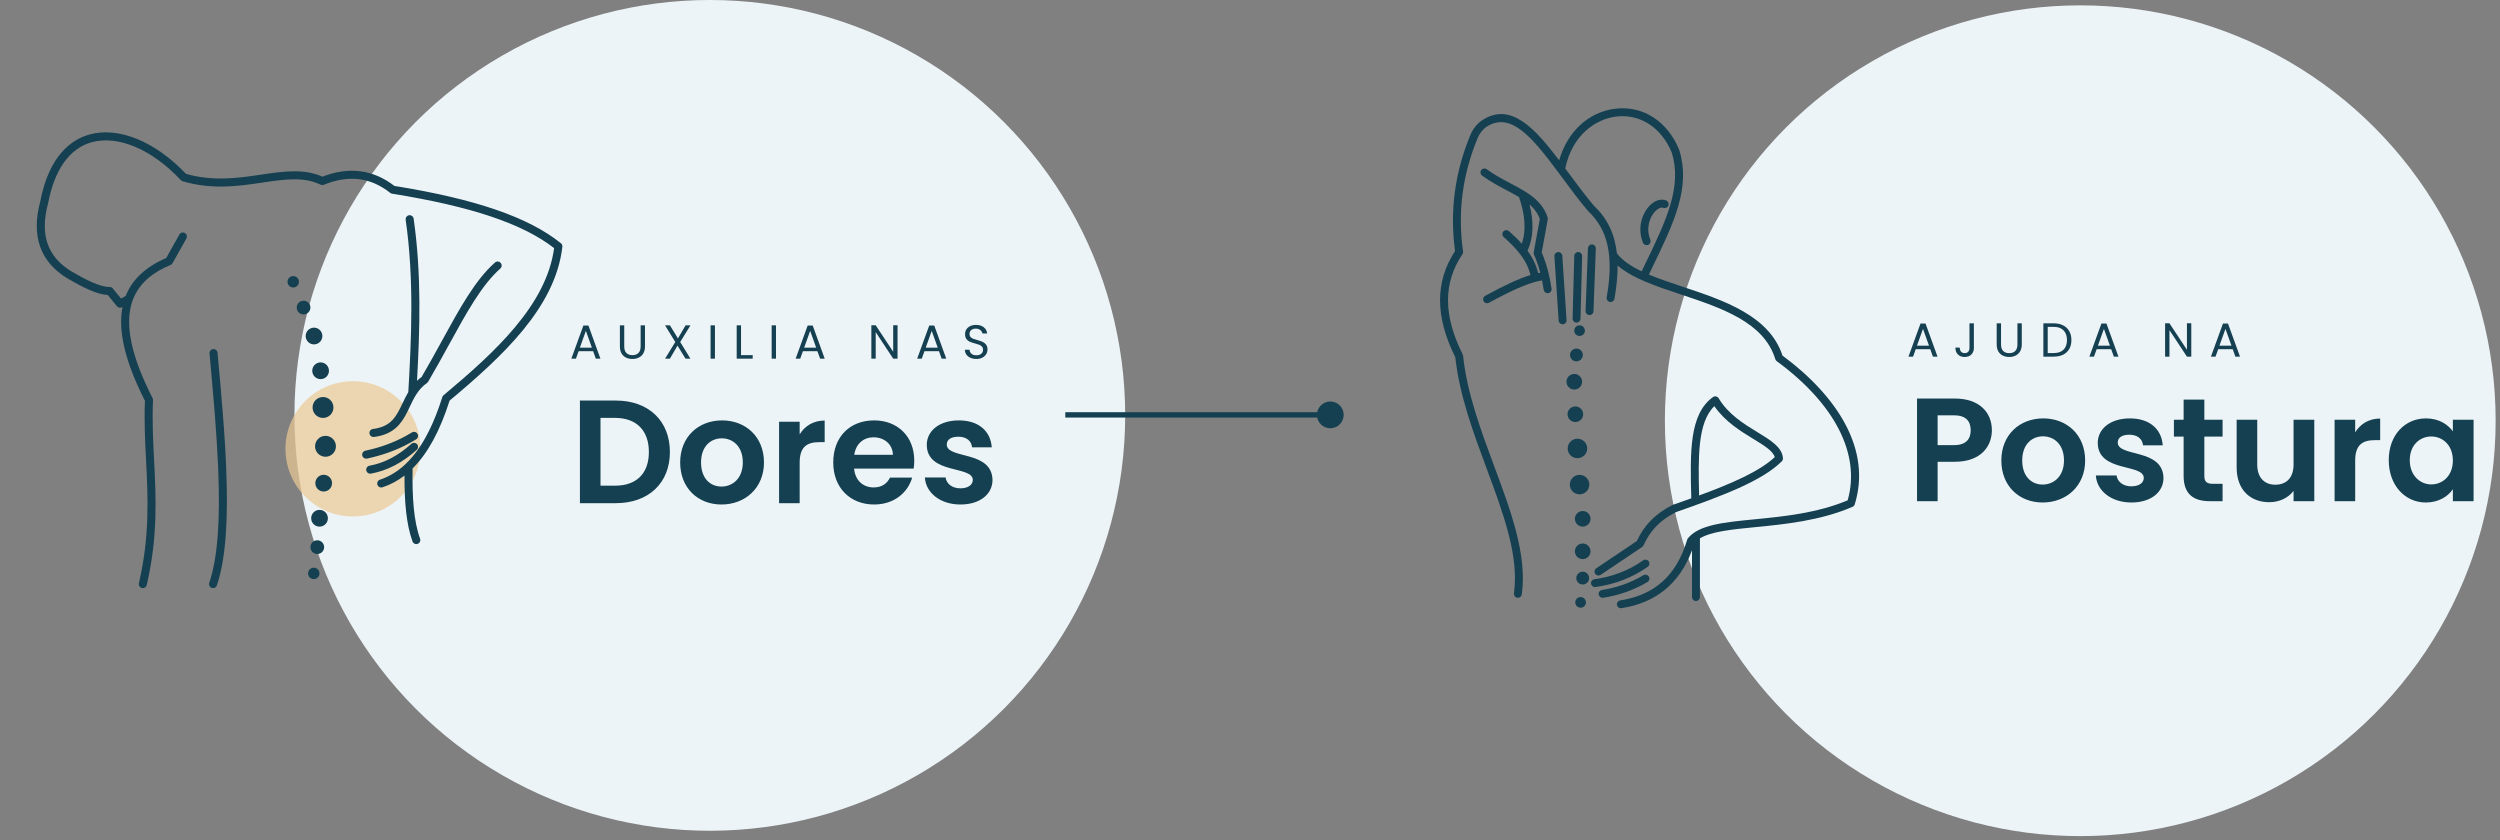 <?xml version="1.0" encoding="UTF-8"?> <svg xmlns="http://www.w3.org/2000/svg" width="467" height="157" viewBox="0 0 467 157" fill="none"><rect x="0" y="0" width="467" height="157" fill="#808080" stroke="none"/><circle cx="132.593" cy="77.593" r="77.593" fill="#EDF4F7"></circle><g clip-path="url(#clip0_6_1454)"><path opacity="0.71" d="M65.935 96.479C72.899 96.479 78.544 90.822 78.544 83.843C78.544 76.864 72.899 71.207 65.935 71.207C58.971 71.207 53.326 76.864 53.326 83.843C53.326 90.822 58.971 96.479 65.935 96.479Z" fill="#EBC996"></path><path d="M75.194 75.323C74.037 77.764 73.124 79.695 69.664 80.132C69.251 80.185 68.961 80.562 69.014 80.972C69.061 81.352 69.384 81.632 69.758 81.632C69.789 81.632 69.82 81.632 69.852 81.627C73.536 81.161 74.962 79.167 76.048 77.016C76.223 76.671 76.387 76.32 76.552 75.972C76.928 75.179 77.293 74.407 77.75 73.693C78.26 72.887 78.884 72.154 79.758 71.542C79.847 71.481 79.92 71.4 79.978 71.306C81.343 68.985 82.607 66.68 83.832 64.453C87.135 58.426 89.986 53.224 93.456 50.168C93.77 49.893 93.798 49.417 93.524 49.106C93.25 48.794 92.775 48.763 92.464 49.038C88.795 52.267 85.884 57.579 82.513 63.728C81.32 65.903 80.09 68.15 78.766 70.406C78.45 70.636 78.163 70.88 77.899 71.136C78.429 61.595 78.756 51.16 77.267 40.844C77.207 40.434 76.826 40.148 76.416 40.206C76.004 40.266 75.722 40.648 75.779 41.062C77.361 52.023 76.86 63.186 76.272 73.237C75.857 73.939 75.518 74.653 75.197 75.331L75.194 75.323Z" fill="#144051"></path><path d="M104.778 45.44C98.76 40.588 88.871 37.181 73.672 34.729C69.698 31.665 65.181 31.084 60.233 33C56.723 31.445 52.856 32.016 48.77 32.623C44.597 33.243 39.874 33.942 34.738 32.476C28.973 26.379 22.04 23.574 16.604 25.155C13.366 26.094 9.162 29.027 7.514 37.66C5.804 44.071 7.491 48.886 12.551 51.974C15.648 53.779 18.144 55.009 20.131 55.103L21.852 57.212C22.082 57.495 22.481 57.571 22.797 57.396L22.883 57.346C22.001 61.821 23.382 67.585 27.074 74.873C26.915 78.699 27.103 82.396 27.283 85.971C27.638 92.905 28.001 100.075 25.949 108.943C25.855 109.349 26.105 109.752 26.51 109.846C26.568 109.859 26.625 109.867 26.68 109.867C27.022 109.867 27.33 109.631 27.411 109.283C29.51 100.211 29.14 92.934 28.782 85.895C28.591 82.127 28.409 78.563 28.581 74.742C28.586 74.611 28.557 74.483 28.5 74.365C24.505 66.531 23.259 60.625 24.698 56.333C24.73 56.239 24.763 56.145 24.797 56.053C24.936 55.684 25.092 55.323 25.27 54.978C26.479 52.62 28.646 50.82 31.858 49.496C32.014 49.43 32.145 49.315 32.226 49.166L34.819 44.547C35.023 44.186 34.895 43.726 34.532 43.522C34.171 43.318 33.712 43.446 33.508 43.809L31.043 48.203C27.239 49.825 24.695 52.204 23.476 55.287L22.609 55.771L21.064 53.876C20.917 53.693 20.69 53.591 20.46 53.599C18.666 53.651 15.833 52.147 13.311 50.678C8.841 47.947 7.42 43.807 8.974 38.026C8.979 38.008 8.982 37.99 8.987 37.971C10.173 31.715 12.953 27.782 17.021 26.599C21.956 25.168 28.377 27.868 33.782 33.654C33.874 33.751 33.989 33.824 34.119 33.861C39.647 35.493 44.611 34.758 48.989 34.109C53.133 33.494 56.71 32.966 59.885 34.494C60.076 34.585 60.295 34.593 60.491 34.515C65.149 32.62 69.207 33.117 72.897 36.03C72.998 36.108 73.116 36.161 73.244 36.182C88.004 38.55 97.642 41.784 103.509 46.35C102.071 56.972 92.527 65.746 82.861 73.826C82.748 73.918 82.667 74.041 82.623 74.177C81.129 78.934 79.312 82.598 77.134 85.217C76.638 85.816 76.121 86.358 75.586 86.847C74.184 88.135 72.651 89.048 70.977 89.603C70.583 89.734 70.372 90.16 70.5 90.553C70.604 90.869 70.897 91.068 71.212 91.068C71.291 91.068 71.369 91.055 71.45 91.029C72.92 90.542 74.288 89.812 75.56 88.836C75.539 93.74 75.897 97.95 77.059 101.148C77.171 101.454 77.458 101.642 77.764 101.642C77.85 101.642 77.936 101.627 78.02 101.595C78.411 101.454 78.612 101.02 78.469 100.63C77.275 97.348 76.98 92.829 77.072 87.507C79.894 84.709 82.179 80.51 83.986 74.834C93.955 66.492 103.749 57.398 105.05 46.102C105.079 45.845 104.974 45.592 104.773 45.429L104.778 45.44Z" fill="#144051"></path><path d="M42.166 85.471C42.07 83.532 41.942 81.548 41.795 79.541C41.736 78.704 41.673 77.864 41.605 77.021C41.32 73.402 40.986 69.726 40.654 66.073L40.639 65.89C40.6 65.476 40.234 65.17 39.822 65.207C39.409 65.246 39.103 65.61 39.14 66.026L39.156 66.209C39.448 69.438 39.743 72.691 40.004 75.899C40.054 76.503 40.101 77.102 40.148 77.702C40.388 80.813 40.594 83.874 40.725 86.824C40.746 87.302 40.767 87.776 40.782 88.247C41.093 96.547 40.782 103.877 39.09 108.87C38.957 109.262 39.169 109.691 39.56 109.825C39.639 109.854 39.72 109.867 39.801 109.867C40.114 109.867 40.406 109.668 40.511 109.354C42.312 104.029 42.608 96.26 42.255 87.522C42.226 86.845 42.195 86.162 42.161 85.471H42.166Z" fill="#144051"></path><path d="M75.714 83.186C76.236 82.924 76.75 82.644 77.257 82.346C77.416 82.252 77.576 82.158 77.735 82.061C78.087 81.841 78.2 81.378 77.983 81.025C77.842 80.792 77.596 80.666 77.343 80.666C77.309 80.666 77.275 80.666 77.239 80.674C77.205 80.679 77.171 80.687 77.137 80.695C77.072 80.713 77.009 80.74 76.949 80.776C76.57 81.009 76.186 81.231 75.8 81.443C73.515 82.692 71.029 83.594 68.243 84.191C67.839 84.277 67.58 84.678 67.666 85.083C67.742 85.439 68.053 85.68 68.4 85.68C68.452 85.68 68.504 85.675 68.557 85.664C71.165 85.104 73.528 84.29 75.714 83.189V83.186Z" fill="#144051"></path><path d="M77.899 82.966C77.623 82.658 77.147 82.632 76.839 82.909C74.359 85.144 71.802 86.481 69.019 86.994C68.612 87.07 68.34 87.462 68.416 87.87C68.484 88.234 68.8 88.488 69.155 88.488C69.199 88.488 69.246 88.483 69.29 88.475C72.353 87.91 75.152 86.457 77.844 84.029C78.153 83.751 78.179 83.275 77.902 82.966H77.899Z" fill="#144051"></path><path d="M58.58 106.046C57.992 106.067 57.53 106.559 57.551 107.151C57.572 107.739 58.063 108.203 58.653 108.182C59.24 108.161 59.702 107.669 59.681 107.077C59.661 106.489 59.17 106.025 58.58 106.046Z" fill="#144051"></path><path d="M59.227 100.925C58.52 100.949 57.969 101.543 57.992 102.249C58.016 102.956 58.608 103.511 59.313 103.487C60.018 103.464 60.572 102.87 60.548 102.163C60.525 101.456 59.932 100.902 59.227 100.925Z" fill="#144051"></path><path d="M59.635 95.247C58.773 95.276 58.096 96.001 58.128 96.864C58.157 97.728 58.88 98.405 59.742 98.374C60.603 98.345 61.279 97.62 61.248 96.757C61.219 95.893 60.496 95.216 59.635 95.247Z" fill="#144051"></path><path d="M60.413 88.689C59.551 88.718 58.875 89.443 58.906 90.306C58.935 91.17 59.658 91.848 60.52 91.816C61.381 91.787 62.058 91.063 62.026 90.199C61.998 89.336 61.274 88.658 60.413 88.689Z" fill="#144051"></path><path d="M55.841 52.599C55.82 52.01 55.329 51.547 54.739 51.568C54.149 51.589 53.689 52.081 53.71 52.672C53.731 53.264 54.222 53.724 54.812 53.703C55.399 53.682 55.861 53.19 55.841 52.599Z" fill="#144051"></path><path d="M57.984 57.409C57.961 56.702 57.368 56.147 56.663 56.171C55.955 56.194 55.404 56.788 55.428 57.495C55.452 58.202 56.044 58.756 56.749 58.733C57.457 58.709 58.008 58.115 57.984 57.409Z" fill="#144051"></path><path d="M58.713 64.332C59.575 64.304 60.251 63.579 60.219 62.715C60.191 61.852 59.468 61.174 58.606 61.206C57.744 61.237 57.068 61.959 57.099 62.823C57.128 63.686 57.851 64.364 58.713 64.332Z" fill="#144051"></path><path d="M59.836 67.695C58.974 67.724 58.298 68.449 58.329 69.312C58.358 70.176 59.081 70.854 59.943 70.822C60.804 70.791 61.48 70.069 61.449 69.205C61.42 68.341 60.697 67.664 59.836 67.695Z" fill="#144051"></path><path d="M60.736 81.415C59.661 81.451 58.817 82.354 58.854 83.435C58.89 84.513 59.791 85.358 60.87 85.322C61.945 85.285 62.789 84.382 62.752 83.301C62.716 82.223 61.815 81.378 60.736 81.415Z" fill="#144051"></path><path d="M58.389 76.184C58.425 77.262 59.326 78.107 60.405 78.071C61.48 78.034 62.324 77.131 62.287 76.05C62.251 74.972 61.35 74.127 60.272 74.164C59.196 74.2 58.352 75.103 58.389 76.184Z" fill="#144051"></path></g><path d="M110.798 65.61H108.085L107.585 66.993H106.728L108.977 60.807H109.915L112.155 66.993H111.298L110.798 65.61ZM110.566 64.949L109.442 61.807L108.317 64.949H110.566ZM116.608 60.772V64.708C116.608 65.262 116.742 65.672 117.01 65.94C117.284 66.208 117.662 66.342 118.144 66.342C118.62 66.342 118.992 66.208 119.259 65.94C119.533 65.672 119.67 65.262 119.67 64.708V60.772H120.482V64.699C120.482 65.217 120.378 65.654 120.17 66.011C119.962 66.363 119.679 66.624 119.322 66.797C118.971 66.97 118.575 67.056 118.135 67.056C117.694 67.056 117.296 66.97 116.939 66.797C116.587 66.624 116.308 66.363 116.099 66.011C115.897 65.654 115.796 65.217 115.796 64.699V60.772H116.608ZM127.06 63.887L128.97 66.993H128.05L126.56 64.565L125.14 66.993H124.239L126.14 63.887L124.23 60.772H125.14L126.64 63.209L128.068 60.772H128.979L127.06 63.887ZM133.55 60.772V66.993H132.738V60.772H133.55ZM138.425 66.333H140.603V66.993H137.613V60.772H138.425V66.333ZM144.956 60.772V66.993H144.144V60.772H144.956ZM152.696 65.61H149.983L149.483 66.993H148.626L150.875 60.807H151.813L154.053 66.993H153.196L152.696 65.61ZM152.464 64.949L151.339 61.807L150.215 64.949H152.464ZM167.661 66.993H166.849L163.582 62.039V66.993H162.769V60.763H163.582L166.849 65.708V60.763H167.661V66.993ZM175.402 65.61H172.688L172.188 66.993H171.331L173.581 60.807H174.518L176.759 66.993H175.902L175.402 65.61ZM175.17 64.949L174.045 61.807L172.92 64.949H175.17ZM182.39 67.056C181.979 67.056 181.61 66.984 181.283 66.842C180.962 66.693 180.709 66.49 180.524 66.235C180.34 65.973 180.244 65.672 180.238 65.333H181.104C181.134 65.625 181.253 65.872 181.461 66.074C181.676 66.27 181.985 66.368 182.39 66.368C182.777 66.368 183.08 66.273 183.3 66.083C183.526 65.886 183.64 65.637 183.64 65.333C183.64 65.095 183.574 64.902 183.443 64.753C183.312 64.604 183.149 64.491 182.952 64.414C182.756 64.336 182.491 64.253 182.158 64.164C181.747 64.056 181.417 63.949 181.167 63.842C180.923 63.735 180.712 63.569 180.533 63.342C180.36 63.11 180.274 62.801 180.274 62.414C180.274 62.075 180.36 61.774 180.533 61.512C180.706 61.251 180.947 61.048 181.256 60.905C181.572 60.763 181.932 60.691 182.336 60.691C182.919 60.691 183.396 60.837 183.765 61.129C184.139 61.42 184.351 61.807 184.398 62.289H183.506C183.476 62.051 183.351 61.843 183.131 61.664C182.911 61.48 182.619 61.388 182.256 61.388C181.917 61.388 181.64 61.477 181.426 61.655C181.211 61.828 181.104 62.072 181.104 62.387C181.104 62.613 181.167 62.798 181.292 62.941C181.423 63.084 181.58 63.194 181.765 63.271C181.955 63.342 182.22 63.426 182.559 63.521C182.97 63.634 183.3 63.747 183.55 63.86C183.8 63.967 184.014 64.137 184.193 64.369C184.372 64.595 184.461 64.905 184.461 65.297C184.461 65.601 184.38 65.886 184.22 66.154C184.059 66.422 183.821 66.639 183.506 66.806C183.19 66.973 182.818 67.056 182.39 67.056Z" fill="#144051"></path><path d="M115.03 74.822C121.155 74.822 125.138 78.612 125.138 84.435C125.138 90.231 121.155 93.993 115.03 93.993H108.329V74.822H115.03ZM112.174 90.725H114.893C118.931 90.725 121.21 88.418 121.21 84.435C121.21 80.452 118.931 78.063 114.893 78.063H112.174V90.725ZM142.711 86.385C142.711 91.164 139.196 94.241 134.773 94.241C130.379 94.241 127.055 91.164 127.055 86.385C127.055 81.579 130.489 78.53 134.883 78.53C139.278 78.53 142.711 81.579 142.711 86.385ZM130.956 86.385C130.956 89.406 132.713 90.89 134.773 90.89C136.806 90.89 138.756 89.406 138.756 86.385C138.756 83.336 136.861 81.881 134.828 81.881C132.796 81.881 130.956 83.336 130.956 86.385ZM149.377 86.413V93.993H145.532V78.777H149.377V81.139C150.339 79.573 151.932 78.557 154.047 78.557V82.595H153.03C150.751 82.595 149.377 83.474 149.377 86.413ZM163.174 81.688C161.333 81.688 159.878 82.869 159.576 84.957H166.799C166.744 82.952 165.151 81.688 163.174 81.688ZM170.397 89.214C169.573 92.016 167.046 94.241 163.284 94.241C158.861 94.241 155.648 91.164 155.648 86.385C155.648 81.579 158.779 78.53 163.284 78.53C167.678 78.53 170.782 81.523 170.782 86.055C170.782 86.55 170.754 87.044 170.672 87.539H159.548C159.74 89.791 161.278 91.055 163.201 91.055C164.849 91.055 165.756 90.231 166.25 89.214H170.397ZM185.399 89.654C185.399 92.263 183.12 94.241 179.412 94.241C175.594 94.241 172.93 92.016 172.765 89.187H176.638C176.775 90.34 177.846 91.219 179.384 91.219C180.895 91.219 181.719 90.533 181.719 89.654C181.719 86.934 173.122 88.665 173.122 83.089C173.122 80.562 175.374 78.53 179.137 78.53C182.818 78.53 185.042 80.535 185.262 83.556H181.582C181.472 82.375 180.538 81.579 179.027 81.579C177.599 81.579 176.857 82.155 176.857 83.034C176.857 85.808 185.29 84.078 185.399 89.654Z" fill="#144051"></path><circle cx="388.593" cy="78.593" r="77.593" fill="#EDF4F7"></circle><path d="M360.572 65.236H357.858L357.358 66.62H356.501L358.751 60.434H359.688L361.929 66.62H361.072L360.572 65.236ZM360.34 64.576L359.215 61.434L358.09 64.576H360.34ZM368.72 60.398V64.995C368.72 65.507 368.562 65.918 368.247 66.227C367.932 66.531 367.515 66.683 366.997 66.683C366.474 66.683 366.054 66.528 365.739 66.218C365.423 65.903 365.266 65.474 365.266 64.933H366.078C366.084 65.236 366.161 65.483 366.31 65.674C366.465 65.864 366.694 65.959 366.997 65.959C367.301 65.959 367.527 65.87 367.676 65.692C367.825 65.507 367.899 65.275 367.899 64.995V60.398H368.72ZM373.793 60.398V64.335C373.793 64.888 373.927 65.299 374.195 65.567C374.468 65.834 374.846 65.968 375.328 65.968C375.804 65.968 376.176 65.834 376.444 65.567C376.718 65.299 376.855 64.888 376.855 64.335V60.398H377.667V64.326C377.667 64.844 377.563 65.281 377.355 65.638C377.146 65.989 376.864 66.251 376.507 66.424C376.156 66.596 375.76 66.683 375.319 66.683C374.879 66.683 374.48 66.596 374.123 66.424C373.772 66.251 373.492 65.989 373.284 65.638C373.082 65.281 372.981 64.844 372.981 64.326V60.398H373.793ZM383.637 60.398C384.316 60.398 384.902 60.526 385.396 60.782C385.896 61.032 386.277 61.392 386.539 61.862C386.806 62.332 386.94 62.886 386.94 63.522C386.94 64.159 386.806 64.713 386.539 65.183C386.277 65.647 385.896 66.004 385.396 66.254C384.902 66.498 384.316 66.62 383.637 66.62H381.7V60.398H383.637ZM383.637 65.951C384.441 65.951 385.054 65.739 385.476 65.317C385.899 64.888 386.11 64.29 386.11 63.522C386.11 62.749 385.896 62.145 385.467 61.71C385.045 61.276 384.435 61.059 383.637 61.059H382.513V65.951H383.637ZM394.367 65.236H391.654L391.154 66.62H390.297L392.546 60.434H393.484L395.724 66.62H394.867L394.367 65.236ZM394.135 64.576L393.011 61.434L391.886 64.576H394.135ZM409.332 66.62H408.52L405.253 61.666V66.62H404.441V60.389H405.253L408.52 65.335V60.389H409.332V66.62ZM417.073 65.236H414.359L413.859 66.62H413.002L415.252 60.434H416.189L418.43 66.62H417.573L417.073 65.236ZM416.841 64.576L415.716 61.434L414.591 64.576H416.841Z" fill="#144051"></path><path d="M361.947 83.155H364.996C367.166 83.155 368.127 82.084 368.127 80.381C368.127 78.623 367.166 77.579 364.996 77.579H361.947V83.155ZM372.082 80.381C372.082 83.293 370.105 86.259 365.161 86.259H361.947V93.62H358.102V74.448H365.161C369.775 74.448 372.082 77.058 372.082 80.381ZM389.507 86.012C389.507 90.791 385.991 93.867 381.569 93.867C377.175 93.867 373.851 90.791 373.851 86.012C373.851 81.205 377.284 78.156 381.679 78.156C386.074 78.156 389.507 81.205 389.507 86.012ZM377.751 86.012C377.751 89.033 379.509 90.516 381.569 90.516C383.602 90.516 385.552 89.033 385.552 86.012C385.552 82.963 383.657 81.507 381.624 81.507C379.592 81.507 377.751 82.963 377.751 86.012ZM404.138 89.28C404.138 91.89 401.859 93.867 398.151 93.867C394.333 93.867 391.669 91.642 391.504 88.813H395.377C395.514 89.967 396.585 90.846 398.123 90.846C399.634 90.846 400.458 90.159 400.458 89.28C400.458 86.561 391.861 88.291 391.861 82.716C391.861 80.189 394.113 78.156 397.876 78.156C401.557 78.156 403.781 80.161 404.001 83.183H400.321C400.211 82.002 399.277 81.205 397.766 81.205C396.338 81.205 395.596 81.782 395.596 82.661C395.596 85.435 404.029 83.704 404.138 89.28ZM407.899 88.896V81.562H406.086V78.403H407.899V74.641H411.772V78.403H415.178V81.562H411.772V88.923C411.772 89.939 412.184 90.379 413.393 90.379H415.178V93.62H412.761C409.849 93.62 407.899 92.384 407.899 88.896ZM432.309 78.403V93.62H428.436V91.697C427.475 92.988 425.799 93.812 423.904 93.812C420.361 93.812 417.806 91.505 417.806 87.33V78.403H421.652V86.781C421.652 89.225 422.998 90.544 425.03 90.544C427.118 90.544 428.436 89.225 428.436 86.781V78.403H432.309ZM439.948 86.039V93.62H436.103V78.403H439.948V80.766C440.909 79.2 442.503 78.184 444.617 78.184V82.221H443.601C441.321 82.221 439.948 83.1 439.948 86.039ZM446.219 85.957C446.219 81.205 449.295 78.156 453.168 78.156C455.612 78.156 457.288 79.31 458.194 80.573V78.403H462.067V93.62H458.194V91.395C457.288 92.714 455.557 93.867 453.14 93.867C449.295 93.867 446.219 90.709 446.219 85.957ZM458.194 86.012C458.194 83.128 456.271 81.535 454.157 81.535C452.097 81.535 450.146 83.073 450.146 85.957C450.146 88.841 452.097 90.489 454.157 90.489C456.271 90.489 458.194 88.896 458.194 86.012Z" fill="#144051"></path><g clip-path="url(#clip1_6_1454)"><path d="M307.973 104.845C307.737 104.513 307.275 104.436 306.943 104.671C304.278 106.555 301.214 107.74 297.835 108.198C297.429 108.252 297.147 108.623 297.203 109.027C297.255 109.396 297.57 109.664 297.935 109.664C297.968 109.664 298.002 109.664 298.035 109.657C301.653 109.168 304.938 107.893 307.798 105.874C308.132 105.639 308.209 105.178 307.973 104.848V104.845Z" fill="#144051"></path><path d="M308.004 107.699C307.793 107.351 307.339 107.238 306.99 107.448C304.658 108.848 302.054 109.774 299.252 110.204C298.849 110.266 298.572 110.642 298.634 111.044C298.69 111.407 299.003 111.668 299.363 111.668C299.401 111.668 299.437 111.666 299.476 111.661C302.467 111.202 305.254 110.209 307.75 108.71C308.099 108.5 308.212 108.047 308.001 107.699H308.004Z" fill="#144051"></path><path d="M289.551 52.307C289.451 51.803 289.343 51.314 289.222 50.838C288.891 49.507 288.48 48.286 287.99 47.157L289.125 40.977C289.145 40.857 289.138 40.734 289.099 40.616C288.462 38.666 287.183 37.343 285.614 36.252C285.406 36.107 285.193 35.968 284.978 35.83C284.5 35.531 284.002 35.244 283.493 34.965C283.303 34.86 283.113 34.755 282.918 34.656C282.672 34.523 282.422 34.392 282.173 34.259C280.699 33.481 279.177 32.675 277.726 31.615C277.397 31.375 276.935 31.444 276.693 31.774C276.452 32.102 276.521 32.562 276.853 32.803C278.391 33.926 279.96 34.758 281.48 35.562C282.279 35.984 283.044 36.391 283.755 36.816C284.893 40.135 285.088 42.937 284.348 45.289C284.323 45.371 284.297 45.448 284.269 45.527C283.488 44.649 282.654 43.866 281.863 43.175C281.557 42.907 281.09 42.937 280.82 43.242C280.55 43.546 280.581 44.012 280.887 44.281C282.161 45.394 283.177 46.451 283.963 47.477C284.238 47.838 284.484 48.194 284.7 48.547C285.26 49.45 285.64 50.346 285.861 51.255C285.871 51.296 285.881 51.337 285.889 51.378C283.532 52.097 280.712 53.479 277.433 55.258C277.073 55.452 276.94 55.9 277.135 56.256C277.271 56.501 277.523 56.639 277.787 56.639C277.905 56.639 278.026 56.611 278.139 56.55C281.069 54.961 284.025 53.463 286.451 52.749C286.554 52.719 286.657 52.688 286.76 52.662C286.968 52.606 287.168 52.555 287.366 52.511C287.54 52.473 287.71 52.44 287.877 52.412C287.938 52.401 288 52.391 288.059 52.383C288.177 52.949 288.28 53.535 288.37 54.147C288.426 54.513 288.739 54.774 289.102 54.774C289.138 54.774 289.173 54.771 289.212 54.764C289.615 54.705 289.895 54.328 289.833 53.927C289.749 53.369 289.656 52.826 289.551 52.301V52.307ZM287.325 51.019C287.319 50.994 287.312 50.968 287.307 50.943C287.201 50.495 287.063 50.065 286.901 49.648C286.577 48.821 286.159 48.048 285.679 47.326C285.568 47.163 285.455 47.001 285.34 46.845C285.363 46.791 285.388 46.74 285.409 46.687C286.436 44.296 286.544 41.517 285.735 38.282C285.727 38.251 285.72 38.221 285.712 38.19C285.979 38.423 286.228 38.663 286.454 38.922C286.96 39.495 287.366 40.143 287.638 40.903L286.498 47.117C286.469 47.262 286.487 47.413 286.549 47.549C286.847 48.209 287.114 48.905 287.348 49.642C287.348 49.642 287.348 49.648 287.35 49.648C287.486 50.067 287.612 50.5 287.728 50.948C287.597 50.968 287.463 50.994 287.325 51.019Z" fill="#144051"></path><path d="M291.834 47.769C291.808 47.362 291.459 47.058 291.048 47.083C290.64 47.109 290.331 47.462 290.36 47.866L291.156 59.887C291.181 60.276 291.508 60.576 291.893 60.576C291.908 60.576 291.926 60.576 291.942 60.576C292.35 60.55 292.658 60.197 292.63 59.792L291.834 47.772V47.769Z" fill="#144051"></path><path d="M294.825 47.081C294.422 47.068 294.078 47.391 294.068 47.797L293.76 59.511C293.749 59.918 294.07 60.256 294.479 60.266C294.486 60.266 294.492 60.266 294.499 60.266C294.897 60.266 295.226 59.949 295.239 59.549L295.547 47.836C295.557 47.429 295.236 47.091 294.828 47.081H294.825Z" fill="#144051"></path><path d="M297.368 45.655C296.962 45.655 296.633 45.983 296.628 46.387C296.625 46.699 296.307 54.945 296.186 58.096C296.171 58.503 296.489 58.846 296.895 58.861C296.905 58.861 296.916 58.861 296.923 58.861C297.319 58.861 297.645 58.549 297.66 58.152C297.707 56.98 298.102 46.681 298.102 46.39C298.102 45.985 297.773 45.658 297.368 45.655Z" fill="#144051"></path><path d="M344.71 79.246C342.342 74.782 338.285 70.35 332.967 66.419C330.53 58.959 321.971 56.108 314.411 53.592C312.162 52.842 309.961 52.11 308.009 51.288C308.243 50.805 308.471 50.329 308.7 49.858C312.693 41.592 315.847 35.063 313.702 28.063C313.697 28.04 313.689 28.02 313.679 27.999C311.478 22.617 306.882 19.674 301.69 20.314C296.705 20.931 292.794 24.611 291.249 29.939C286.698 23.93 282.261 19.129 277.066 22.333C276.016 22.981 275.197 23.956 274.696 25.151C271.758 32.166 270.787 39.477 271.804 46.892C268.05 52.63 268.066 59.127 271.853 66.744C272.613 73.805 275.212 80.802 277.723 87.571C280.836 95.952 283.776 103.871 282.808 110.834C282.751 111.239 283.034 111.61 283.44 111.666C283.473 111.671 283.506 111.674 283.542 111.674C283.904 111.674 284.223 111.405 284.272 111.036C285.291 103.707 282.287 95.62 279.107 87.061C276.609 80.336 274.028 73.382 273.307 66.462C273.296 66.375 273.273 66.288 273.232 66.209C269.593 58.953 269.575 52.827 273.183 47.483C273.286 47.332 273.33 47.148 273.301 46.966C272.259 39.723 273.186 32.578 276.054 25.722C276.434 24.813 277.053 24.073 277.842 23.587C282.23 20.882 286.259 25.714 290.809 31.82C291.136 32.258 291.462 32.698 291.793 33.146C291.821 33.182 291.847 33.215 291.873 33.251C293.39 35.303 294.962 37.428 296.605 39.37C296.623 39.393 296.644 39.411 296.664 39.434C298.49 41.141 299.682 43.199 300.262 45.745C300.419 46.418 300.529 47.124 300.598 47.869C300.806 50.083 300.645 52.622 300.123 55.555C300.051 55.956 300.321 56.335 300.722 56.41C301.125 56.479 301.507 56.212 301.579 55.811C301.982 53.533 302.18 51.47 302.167 49.602C303.243 50.533 304.571 51.327 306.068 52.038C306.479 52.233 306.902 52.422 307.336 52.604C309.365 53.466 311.627 54.219 313.939 54.989C321.593 57.541 329.513 60.177 331.624 67.087C331.67 67.238 331.765 67.371 331.893 67.465C342.784 75.448 347.596 84.901 345.146 93.46C339.394 95.865 333.231 96.469 327.785 97.004C321.958 97.575 317.356 98.028 315.305 100.551C315.243 100.625 315.197 100.712 315.169 100.807C313.212 107.441 309.121 111.152 302.665 112.155C302.262 112.219 301.985 112.592 302.049 112.994C302.106 113.358 302.421 113.619 302.778 113.619C302.817 113.619 302.855 113.616 302.894 113.608C309.347 112.605 313.772 108.969 316.067 102.785V111.533C316.067 111.94 316.399 112.27 316.807 112.27C317.215 112.27 317.546 111.94 317.546 111.533V100.559C319.691 99.274 323.566 98.893 327.934 98.465C333.311 97.938 340 97.283 346.053 94.675C346.25 94.591 346.402 94.422 346.466 94.217C347.976 89.326 347.386 84.29 344.712 79.246H344.71ZM306.661 50.684C304.694 49.745 303.069 48.673 302.039 47.337C301.623 43.618 300.2 40.732 297.709 38.39C296.107 36.493 294.559 34.403 293.064 32.381C292.838 32.074 292.612 31.769 292.384 31.465C293.732 25.038 298.251 22.223 301.869 21.778C306.361 21.223 310.354 23.81 312.298 28.526C314.254 34.963 311.214 41.256 307.367 49.221C307.134 49.704 306.897 50.193 306.661 50.687V50.684Z" fill="#144051"></path><path d="M312.415 94.337C309.288 95.914 307.108 98.115 305.759 101.063L298.179 106.158C297.84 106.386 297.75 106.844 297.979 107.179C298.123 107.389 298.354 107.504 298.592 107.504C298.734 107.504 298.877 107.463 299.006 107.379L306.761 102.166C306.877 102.089 306.969 101.979 307.025 101.851C308.235 99.105 310.148 97.142 313.042 95.673C321.711 92.643 329.184 89.833 332.843 86.168C332.995 86.017 333.072 85.807 333.056 85.595C332.907 83.545 330.779 82.247 328.313 80.745C325.753 79.184 322.851 77.415 321.049 74.398C320.944 74.222 320.766 74.096 320.563 74.053C320.361 74.012 320.15 74.055 319.981 74.175C315.543 77.369 315.718 84.512 315.923 92.784L315.931 93.086C314.816 93.487 313.671 93.889 312.505 94.299C312.475 94.309 312.446 94.322 312.415 94.337ZM320.242 75.872C322.24 78.769 325.16 80.55 327.54 82.002C329.484 83.186 331.187 84.226 331.523 85.39C328.693 88.044 323.563 90.286 317.395 92.556C317.223 85.521 317.089 78.882 320.242 75.872Z" fill="#144051"></path><path d="M311.242 37.45C310.292 37.069 309.154 37.414 308.197 38.374C306.784 39.789 305.778 42.571 306.907 45.333C307.026 45.62 307.3 45.791 307.593 45.791C307.686 45.791 307.781 45.773 307.873 45.737C308.25 45.584 308.433 45.154 308.279 44.778C307.403 42.638 308.166 40.498 309.247 39.416C309.763 38.899 310.318 38.669 310.693 38.82C311.07 38.971 311.501 38.789 311.653 38.41C311.804 38.034 311.622 37.604 311.242 37.453V37.45Z" fill="#144051"></path><path d="M295.257 111.535C294.707 111.535 294.26 111.98 294.26 112.528C294.26 113.076 294.707 113.521 295.257 113.521C295.806 113.521 296.253 113.076 296.253 112.528C296.253 111.98 295.806 111.535 295.257 111.535Z" fill="#144051"></path><path d="M295.65 109.181C296.311 109.181 296.846 108.647 296.846 107.988C296.846 107.329 296.311 106.796 295.65 106.796C294.989 106.796 294.453 107.329 294.453 107.988C294.453 108.647 294.989 109.181 295.65 109.181Z" fill="#144051"></path><path d="M295.65 104.441C296.457 104.441 297.111 103.789 297.111 102.985C297.111 102.181 296.457 101.529 295.65 101.529C294.843 101.529 294.188 102.181 294.188 102.985C294.188 103.789 294.843 104.441 295.65 104.441Z" fill="#144051"></path><path d="M295.65 95.461C294.843 95.461 294.188 96.113 294.188 96.917C294.188 97.72 294.843 98.373 295.65 98.373C296.456 98.373 297.111 97.72 297.111 96.917C297.111 96.113 296.456 95.461 295.65 95.461Z" fill="#144051"></path><path d="M294.065 61.768C294.065 62.316 294.512 62.761 295.062 62.761C295.611 62.761 296.058 62.316 296.058 61.768C296.058 61.221 295.611 60.775 295.062 60.775C294.512 60.775 294.065 61.221 294.065 61.768Z" fill="#144051"></path><path d="M294.668 67.483C295.32 67.377 295.763 66.765 295.657 66.115C295.551 65.464 294.937 65.023 294.284 65.128C293.632 65.234 293.189 65.847 293.295 66.497C293.401 67.147 294.015 67.588 294.668 67.483Z" fill="#144051"></path><path d="M294.081 72.765C294.887 72.765 295.542 72.113 295.542 71.309C295.542 70.505 294.887 69.853 294.081 69.853C293.274 69.853 292.62 70.505 292.62 71.309C292.62 72.113 293.274 72.765 294.081 72.765Z" fill="#144051"></path><path d="M294.276 78.836C295.082 78.836 295.737 78.183 295.737 77.38C295.737 76.576 295.082 75.924 294.276 75.924C293.47 75.924 292.815 76.576 292.815 77.38C292.815 78.183 293.47 78.836 294.276 78.836Z" fill="#144051"></path><path d="M295.062 92.341C296.069 92.341 296.885 91.527 296.885 90.524C296.885 89.52 296.069 88.707 295.062 88.707C294.055 88.707 293.239 89.52 293.239 90.524C293.239 91.527 294.055 92.341 295.062 92.341Z" fill="#144051"></path><path d="M294.669 85.59C295.676 85.59 296.492 84.776 296.492 83.772C296.492 82.769 295.676 81.955 294.669 81.955C293.662 81.955 292.846 82.769 292.846 83.772C292.846 84.776 293.662 85.59 294.669 85.59Z" fill="#144051"></path></g><line x1="199" y1="77.5" x2="249" y2="77.5" stroke="#144051"></line><circle cx="248.5" cy="77.5" r="2.5" fill="#144051"></circle><defs><clipPath id="clip0_6_1454"><rect width="98.193" height="85.147" fill="white" transform="translate(6.867 24.72)"></rect></clipPath><clipPath id="clip1_6_1454"><rect width="78.28" height="93.387" fill="white" transform="translate(269 20.227)"></rect></clipPath></defs></svg> 